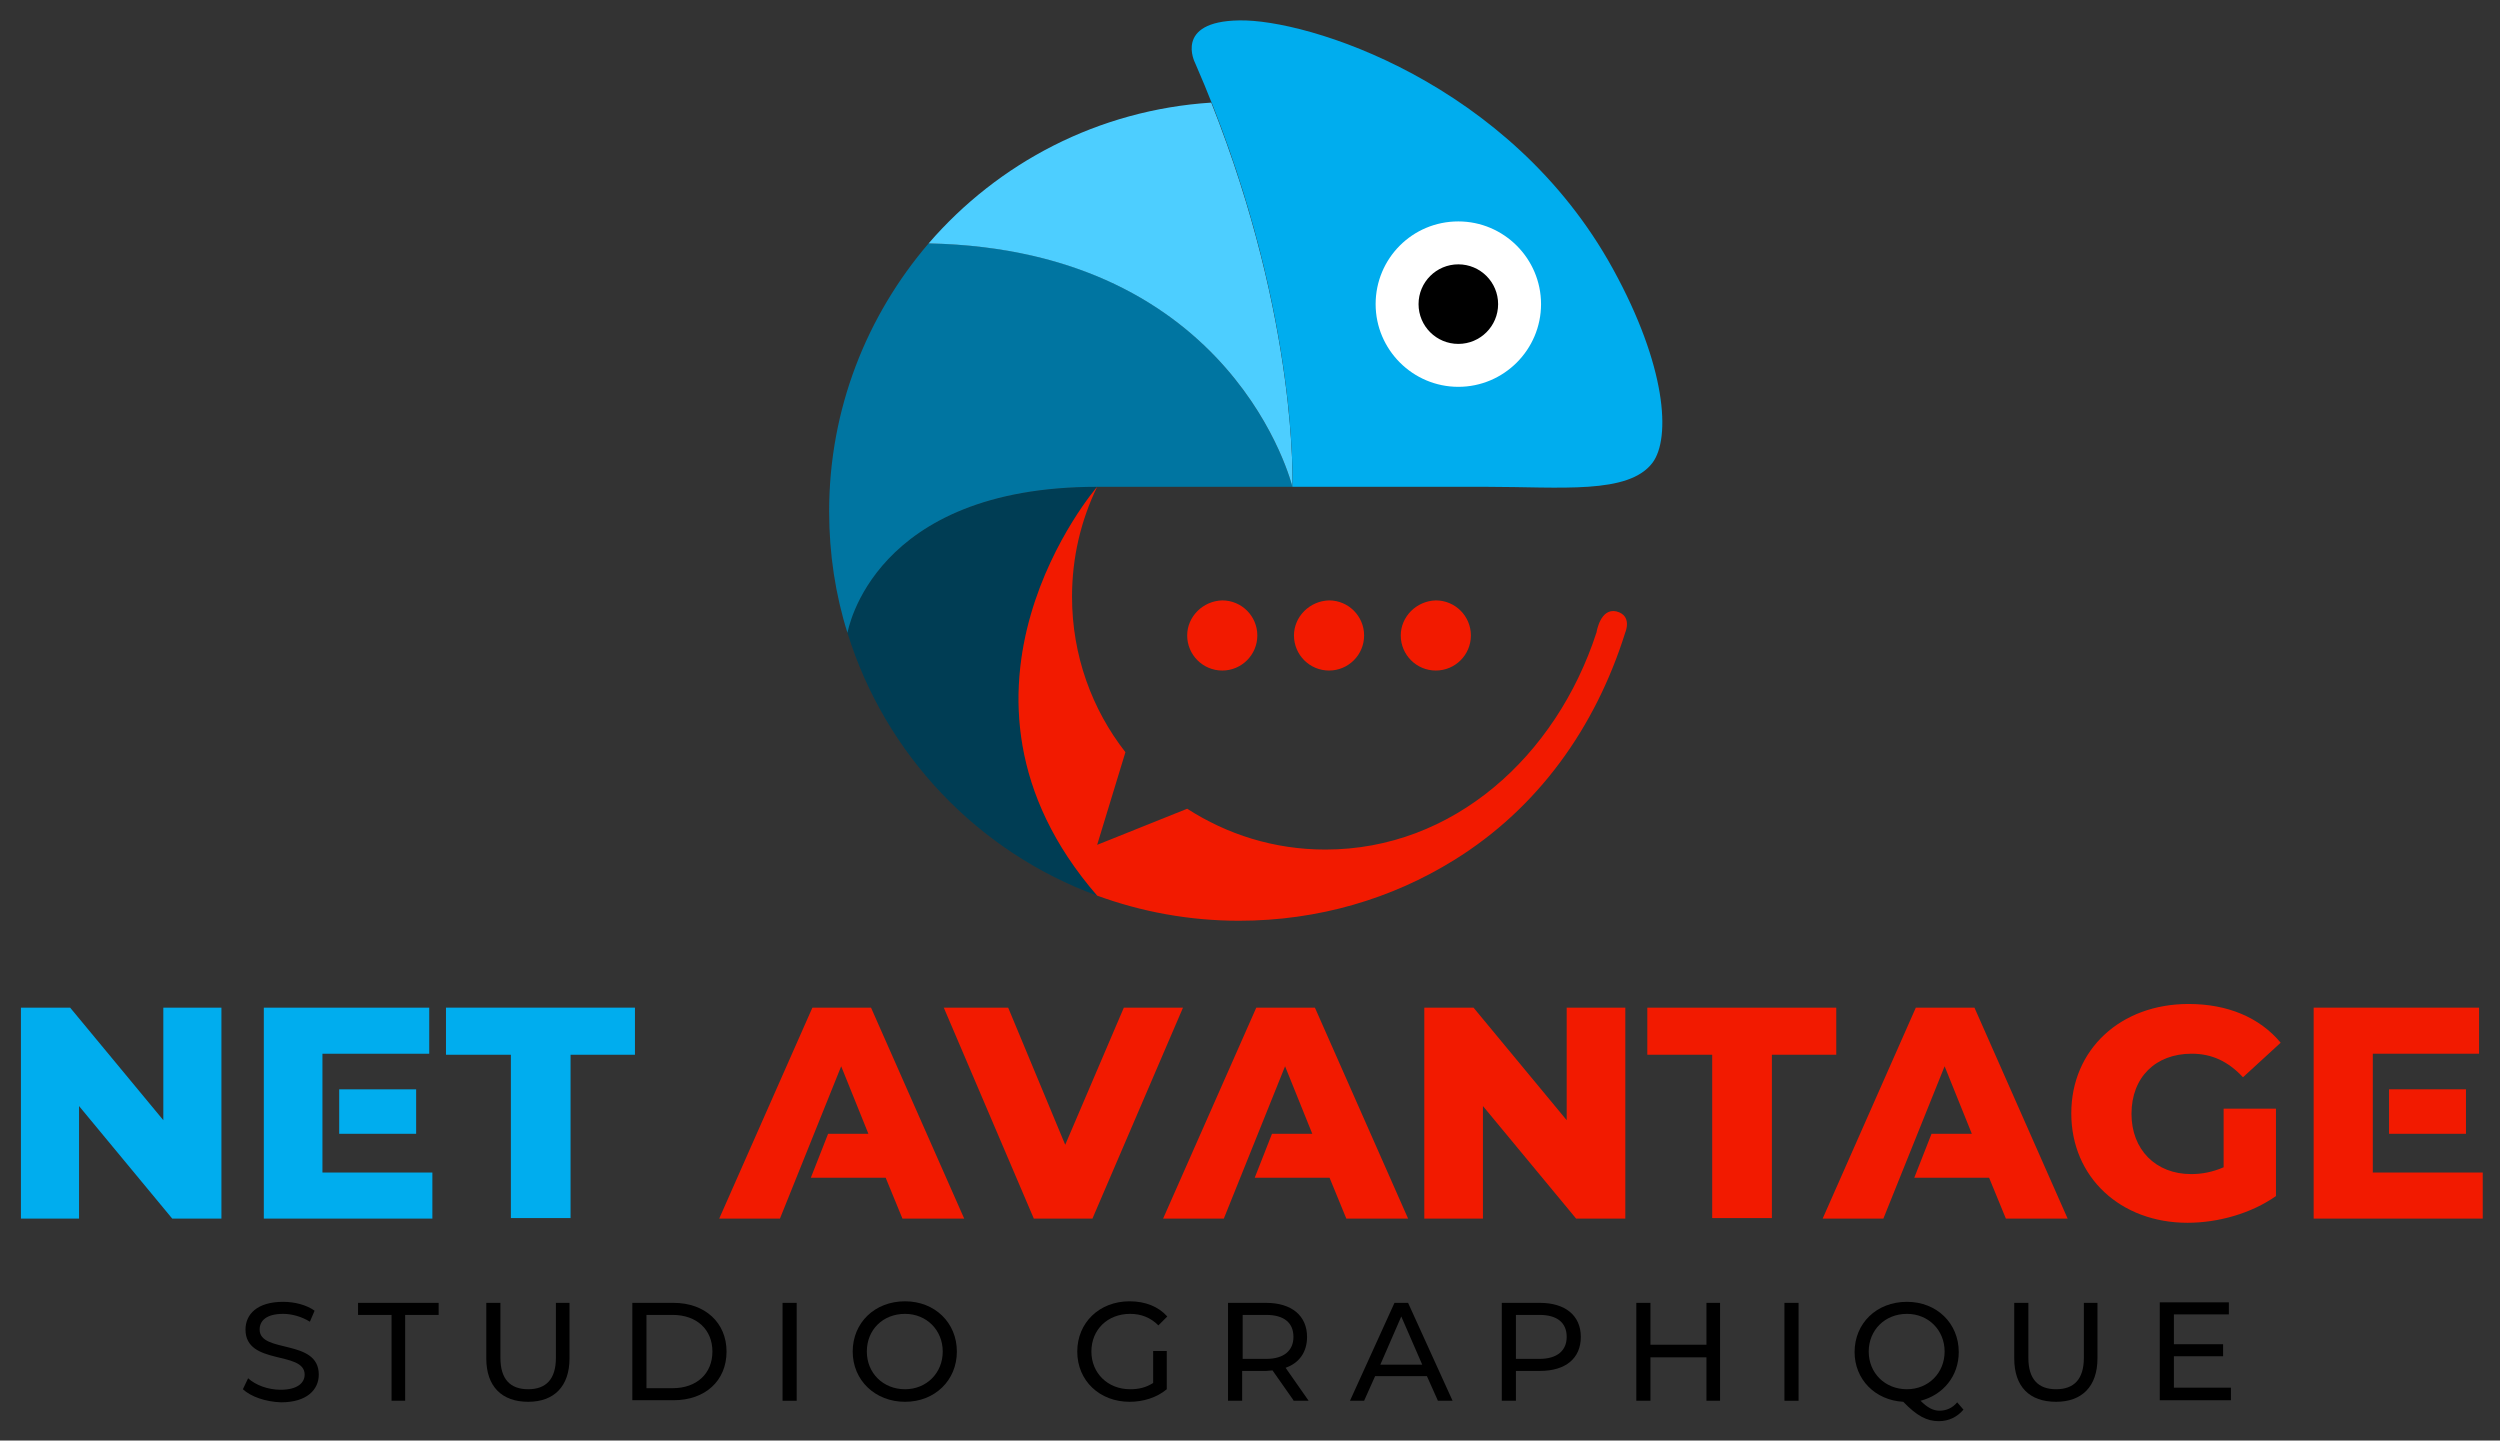 <?xml version="1.0" encoding="utf-8"?>
<!-- Generator: Adobe Illustrator 28.1.0, SVG Export Plug-In . SVG Version: 6.00 Build 0)  -->
<svg version="1.1" id="Calque_1" xmlns="http://www.w3.org/2000/svg" xmlns:xlink="http://www.w3.org/1999/xlink" x="0px" y="0px"
	 viewBox="0 0 477.6 275.2" style="enable-background:new 0 0 477.6 275.2;" xml:space="preserve">
<rect x="0" y="0" width="477.6" height="275.2" fill="#333333" stroke="none"/>
<style type="text/css">
	.st0{display:none;}
	.st1{display:inline;}
	.st2{fill:#1F9EF3;}
	.st3{fill:#2B2353;}
	.st4{fill:#DD8E40;}
	.st5{fill:none;}
	.st6{fill:#FFFFFF;}
	.st7{fill-rule:evenodd;clip-rule:evenodd;fill:#00ADEE;}
	.st8{fill-rule:evenodd;clip-rule:evenodd;fill:#0079B7;}
	.st9{fill-rule:evenodd;clip-rule:evenodd;fill:#FFFFFF;}
	.st10{fill-rule:evenodd;clip-rule:evenodd;fill:#E6E7E8;}
	.st11{fill-rule:evenodd;clip-rule:evenodd;fill:#2B2353;}
	.st12{fill:#00ADEE;}
	.st13{fill:#003D54;}
	.st14{fill:#0075A1;}
	.st15{fill:#4DCEFF;}
	.st16{fill:#F21A00;}
</style>
<g id="Calque_1_00000021102981756515941210000007535648136854326189_" class="st0">
	<g id="BACKGROUND" class="st1">
	</g>
	<g id="OBJECTS" class="st1">
		<g>
			<path class="st2" d="M257.2,159.3c-2.8,1.3-5.5,2.6-8.3,3.8c-12.5,5.6-25,11-37.8,15.7c-0.3,0.1-0.6,0-0.7-0.3
				c-0.1-0.3,0-0.6,0.3-0.7l0,0c12.2-6,24.2-12.4,36.1-19.1c1.8-1,3.7-2.1,5.5-3.1L257.2,159.3z"/>
			<path class="st2" d="M362.1,72c-0.6,4.4-1.9,8.4-3.6,12s-3.8,6.9-6,10c-4.5,6.1-9.6,11.3-14.9,16s-10.9,9.1-16.5,13.1
				c-9.2,6.5-18.7,12.4-28.3,17.8l-2.9-8.9c8.3-5.7,16.4-11.8,24.2-18.2c5.1-4.3,10-8.7,14.5-13.4c4.5-4.7,8.6-9.6,11.9-14.8
				c3.2-5.1,5.4-10.6,5.6-15.4c0.1-2.4-0.3-4.6-1.1-6.7c-0.2-0.5-0.4-1.1-0.7-1.5c-0.2-0.5-0.5-0.9-0.8-1.3
				c-0.5-0.8-1.2-1.6-1.9-2.3c-3-2.8-8-4.8-13.7-5.8s-12-1.1-18.3-0.8c-12.7,0.6-25.7,2.8-38.5,5.7c-1.7,0.4-3.4,0.8-5,1.2L259.4,38
				c2.5-0.5,5-1,7.5-1.5c6.9-1.3,13.9-2.4,20.9-3.1c7.1-0.8,14.2-1.3,21.5-1.3c7.3,0.1,14.7,0.6,22.4,2.3c3.8,0.9,7.7,2.1,11.6,3.9
				c3.8,1.8,7.7,4.3,11,7.8c1.6,1.7,3.1,3.7,4.3,5.8c0.6,1.1,1.1,2.1,1.6,3.2c0.4,1.1,0.8,2.1,1.1,3.2
				C362.4,62.9,362.6,67.7,362.1,72z"/>
			<path class="st2" d="M188.6,140.4l-3.6,11c-7.8,1.4-15.7,2.5-23.5,3.6c-8.2,1.1-16.3,2-24.5,2.7s-16.4,1.4-24.6,1.7
				c-0.3,0-0.6-0.2-0.6-0.5s0.2-0.5,0.4-0.6l0,0c16.2-2.8,32.2-6.3,48-10.2c7.9-2,15.8-4,23.6-6.3
				C185.4,141.4,187,140.9,188.6,140.4z"/>
			<path class="st2" d="M195.1,120.4l-2.7,8.4c-0.4,0.1-0.8,0.1-1.2,0.2c-10.2,1.4-20.4,2.4-30.7,2.9c-0.3,0-0.6-0.2-0.6-0.5
				s0.2-0.5,0.4-0.6l0,0c9.9-2.6,19.7-5.5,29.3-8.6C191.4,121.7,193.3,121,195.1,120.4z"/>
			<path class="st3" d="M336.7,69.9h-73.5L240.5,0l-22.7,69.9h-73.5l59.4,43.2L181.1,183l59.4-43.2l59.4,43.2l-22.7-69.9L336.7,69.9
				z"/>
			<path class="st2" d="M263.3,69.9h-45.4l-14,43.2l36.7,26.7l36.7-26.7L263.3,69.9z"/>
		</g>
	</g>
	<g class="st1">
		<path class="st4" d="M241.6,96.4L241.6,96.4L241.6,96.4L241.6,96.4z"/>
		<path class="st4" d="M241.6,96.8L241.6,96.8L241.6,96.8L241.6,96.8L241.6,96.8z"/>
		<line class="st5" x1="241.6" y1="96.8" x2="241.6" y2="96.8"/>
		<g>
			<g>
				<path class="st6" d="M256.6,88.7c-0.7,0.1-1.3,0.3-1.9,0.5c0.1-0.6,0.2-1.1,0.2-1.1c0.1-0.3,0.1-0.6,0.1-1c0-0.5-0.2-1-0.5-1.4
					c-0.4-0.7-1.2-1.3-2-1.4c0,0-9.3-2.2-10-2.3c0-0.1,0.1-0.2,0.1-0.2l1-5.5c0-0.2,0-0.4,0-0.5c0-0.3-0.1-0.7-0.3-0.9
					c-0.3-0.4-0.8-0.7-1.3-0.8l-2.5-0.5c-0.5-0.1-1,0-1.5,0.3c-0.4,0.3-0.7,0.8-0.8,1.3c0,0-0.3,1.4-0.4,2.4
					c-0.6-0.8-1.4-1.9-1.4-1.9c-0.6-0.9-1.9-1.1-2.8-0.4l-2,1.5c-0.4,0.3-0.7,0.8-0.8,1.3c0,0.2,0,0.3,0,0.5c0,0.4,0.2,0.7,0.4,1
					c0,0,1.3,1.7,1.9,2.5c-1,0.1-3.2,0.3-3.2,0.3c-1.1,0.1-1.9,1.1-1.8,2.2l0.2,2.5c0.1,1.1,1.1,1.9,2.2,1.8c0,0,3.7-0.3,4.6-0.4
					c-0.2,1-1.2,6.1-1.2,6.1c-0.1,0.3-0.1,0.6-0.1,1c0,0.2,0.1,0.3,0.1,0.5c-0.4-0.2-0.8-0.5-1.1-0.8c0.1-0.5,0.1-1.1,0.1-1.6
					c-0.3-3.2-3.1-5.5-6.2-5.2c-3.2,0.3-5.5,3.1-5.2,6.2c0.3,3.2,3.1,5.5,6.2,5.2c0.1,0,0.3,0,0.5-0.1c2.1,1.8,4.1,2.9,6.1,3.5
					c0,0.6,0.5,5.6,0.5,6c-0.3,0.3-2.4,2-2.4,2l0,0l0,0c-1.6,1.3-2.5,3.2-2.3,5.2c0,0.1,0,0.2,0.1,0.3c-2.2,1-3.6,3.3-3.4,5.7
					c0.3,3.2,3.1,5.5,6.2,5.2c3.2-0.3,5.5-3.1,5.2-6.2c0-0.4-0.1-0.7-0.2-1.1l0,0l0,0l0,0v-0.1l0,0l0,0l-0.1-0.2c0,0-1-3.2-1.3-4
					c0.2-0.2,0.8-0.6,2.4-2c0.4,0.1,5.6,1.2,6.4,1.4c-0.3,0.7-1.6,4-1.6,4.1c-0.4,0.9-0.6,2-0.5,3c0.3,3.2,3.1,5.5,6.2,5.2
					c3.2-0.3,5.5-3.1,5.2-6.2c-0.2-1.9-1.3-3.6-3-4.5c0.2-0.4,0.4-1,0.4-1l0,0c0.4-0.8,0.5-1.7,0.4-2.5c-0.1-0.6-0.2-1.2-0.5-1.7
					c-0.9-1.6-2.4-2.1-3-2.2l0,0c0,0-0.2,0-0.4-0.1c0.3-0.6,1.5-3.2,1.7-3.6c1.8-0.1,4.2-0.7,6.1-3.1l0,0l0,0l0.1-0.1
					c0,0,1.2-1.8,1.6-2.4c0.2,0,0.3,0,0.5,0c3.2-0.3,5.5-3.1,5.2-6.2C262.6,90.7,259.8,88.4,256.6,88.7z"/>
			</g>
			<g>
				<path class="st6" d="M235.1,120.8L235.1,120.8L235.1,120.8L235.1,120.8z"/>
				<g>
					<g>
						<path class="st2" d="M256.9,90.7c-2.1,0.2-3.6,2-3.4,4.1c0.1,0.7,0.3,1.4,0.7,1.9c-1.1,1.6-2.2,3.2-2.2,3.3
							c-1.4,1.9-3.6,1.3-3.7,1.3c-8.6-2.7-11.5-2.6-12.3-2.4c-2.2,0.2-4.6-1.4-6.5-3.2c0.3-0.6,0.5-1.3,0.4-2.1
							c-0.2-2.1-2-3.6-4.1-3.4s-3.6,2-3.4,4.1c0.2,2.1,2,3.6,4.1,3.4c0.4,0,0.8-0.1,1.2-0.3c1.9,1.8,4.6,3.8,7.4,4l0.8,8.5l-3.2,2.7
							c-1.9,1.5-1.7,3.7-1.3,4.6c0,0.1,0.1,0.4,0.3,0.9c-0.1,0-0.3,0-0.4,0c-2.1,0.2-3.6,2-3.4,4.1c0.2,2.1,2,3.6,4.1,3.4
							s3.6-2,3.4-4.1c0-0.2-0.1-0.5-0.1-0.7l0,0c0-0.1,0-0.2-0.1-0.2l-1.4-4.2v-0.1c0-0.1-0.1-0.2-0.1-0.4c0-0.4,0.1-0.9,0.7-1.4
							c0,0,2.2-1.9,3.2-2.7c1.1,0.2,9.4,2,9.6,2.1c0,0.1,0,0.1-0.1,0.3l-2.1,5.3l-0.3,0.7c-0.3,0.6-0.5,1.3-0.4,2
							c0.2,2.1,2,3.6,4.1,3.4s3.6-2,3.4-4.1c-0.2-1.9-1.7-3.4-3.6-3.4c0.5-1.4,1.2-3,1.2-3c0.3-0.6,0.3-1.1,0.3-1.6
							c0-0.4-0.1-0.7-0.3-0.9c-0.5-0.9-1.4-1.1-1.6-1.2l-2.8-0.6l3.4-7c1.2,0.2,3.8,0.2,5.7-2.3l0,0l2.3-3.4
							c0.4,0.1,0.9,0.2,1.3,0.1c2.1-0.2,3.6-2,3.4-4.1C260.8,92,259,90.5,256.9,90.7z M226.2,95.1c-0.7,0.1-1.3-0.4-1.4-1.1
							c-0.1-0.7,0.5-1.3,1.1-1.4c0.7-0.1,1.3,0.5,1.4,1.1C227.4,94.4,226.9,95,226.2,95.1z M231.6,123.1c-0.7,0.1-1.3-0.4-1.4-1.1
							c-0.1-0.7,0.5-1.3,1.1-1.4c0.7-0.1,1.3,0.5,1.4,1.1C232.8,122.4,232.3,123,231.6,123.1z M249.2,121.7c0.1,0.7-0.4,1.3-1.1,1.4
							c-0.7,0.1-1.3-0.5-1.4-1.1c-0.1-0.7,0.5-1.3,1.1-1.4C248.5,120.5,249.1,121,249.2,121.7z M242.3,110.2l-4.1-0.9l-0.7-8.1
							c1.2,0.1,3.7,0.5,8.2,1.8L242.3,110.2z M257.4,95.7c-0.7,0.1-1.3-0.5-1.4-1.1c-0.1-0.7,0.5-1.3,1.1-1.4
							c0.7-0.1,1.3,0.4,1.4,1.1C258.6,95,258.1,95.6,257.4,95.7z"/>
					</g>
				</g>
			</g>
			<g>
				
					<rect x="233.3" y="76.9" transform="matrix(0.804 -0.594 0.594 0.804 -1.45 155.001)" class="st2" width="2.5" height="5.6"/>
				
					<rect x="237.2" y="77.1" transform="matrix(0.183 -0.983 0.983 0.183 119.099 299.966)" class="st2" width="5.6" height="2.5"/>
				
					<rect x="229.2" y="83.9" transform="matrix(0.996 -8.865321e-02 8.865321e-02 0.996 -6.636 20.904)" class="st2" width="5.6" height="2.5"/>
			</g>
			<g>
				<path class="st2" d="M237,84l-2.2,10.7c-0.1,0.3,0,0.7,0.2,0.9c0.2,0.3,0.4,0.5,0.8,0.6l13.7,3.2c0.3,0.1,0.6,0,0.9-0.2
					c0.3-0.2,0.5-0.5,0.5-0.8l2.2-10.7c0.1-0.3,0-0.7-0.2-0.9c-0.2-0.3-0.4-0.5-0.8-0.6L238.4,83C237.8,82.9,237.2,83.3,237,84z
					 M239.1,85.7c1.8,0.4,9.6,2.2,11.4,2.7c-0.3,1.7-1.4,6.6-1.7,8.3c-1.8-0.4-9.6-2.2-11.4-2.7C237.8,92.3,238.8,87.4,239.1,85.7z"
					/>
			</g>
		</g>
	</g>
	<g class="st1">
		<path class="st3" d="M39.6,196.8V237H28.5l-15.3-18.3V237H0v-40.2h11.1l15.3,18.3v-18.3H39.6z"/>
		<path class="st3" d="M79.6,226.8V237H46.1v-40.2h32.7V207H59.5v4.7h17v9.8h-17v5.3H79.6z"/>
		<path class="st3" d="M93.5,207.3H81.7v-10.5h37.1v10.5H107V237H93.5V207.3z"/>
		<path class="st3" d="M166.9,230h-15.3l-2.7,7h-13.8l17.6-40.2H166l17.6,40.2h-14L166.9,230z M163.2,220.2l-3.9-10.1l-3.9,10.1
			H163.2z"/>
		<path class="st3" d="M226.5,196.8l-17,40.2h-13.3l-17-40.2h14.6l9.6,23.5l9.8-23.5H226.5z"/>
		<path class="st3" d="M253.7,230h-15.3l-2.7,7H222l17.6-40.2h13.3l17.6,40.2h-14L253.7,230z M250,220.2l-3.9-10.1l-3.9,10.1H250z"
			/>
		<path class="st3" d="M312.3,196.8V237h-11.1l-15.3-18.3V237h-13.2v-40.2h11.1l15.3,18.3v-18.3H312.3z"/>
		<path class="st3" d="M327.5,207.3h-11.8v-10.5h37.1v10.5H341V237h-13.6L327.5,207.3L327.5,207.3z"/>
		<path class="st3" d="M381.7,230h-15.3l-2.7,7H350l17.6-40.2h13.3l17.6,40.2h-14L381.7,230z M378,220.2l-3.9-10.1l-3.9,10.1H378z"
			/>
		<path class="st3" d="M426.6,215.8h11.8v17c-4.9,3.3-11.6,5.1-17.5,5.1c-13,0-22.5-8.7-22.5-21s9.5-21,22.7-21
			c7.9,0,14.3,2.8,18.4,7.8l-8.7,7.6c-2.5-2.9-5.5-4.4-9-4.4c-6,0-9.8,3.8-9.8,10c0,6,3.8,10,9.6,10c1.7,0,3.3-0.3,4.9-1v-10.1
			L426.6,215.8L426.6,215.8z"/>
		<path class="st3" d="M477.6,226.8V237h-33.4v-40.2h32.7V207h-19.4v4.7h17v9.8h-17v5.3H477.6z"/>
	</g>
</g>
<g id="Calque_2_00000068658131382875927020000013252301616391438737_" class="st0">
	<g class="st1">
		<path class="st4" d="M244.1,84.4L244.1,84.4L244.1,84.4L244.1,84.4z"/>
		<path class="st4" d="M244.1,85.7L244.1,85.7C244.1,85.6,244.1,85.6,244.1,85.7C244.1,85.6,244.1,85.7,244.1,85.7L244.1,85.7z"/>
		<line class="st5" x1="244.1" y1="85.7" x2="244.1" y2="85.6"/>
		<g>
			<g>
				<path class="st2" d="M291.3,60.3c-2.1,0.2-4.2,0.8-6.1,1.7c0.4-1.8,0.7-3.5,0.7-3.5c0.2-1,0.2-2,0.2-3c-0.1-1.6-0.6-3.1-1.5-4.5
					c-1.4-2.3-3.7-3.9-6.3-4.5c0,0-29.2-6.8-31.5-7.3c0.1-0.3,0.2-0.5,0.2-0.8l3.2-17.3c0.1-0.6,0.1-1.1,0.1-1.7
					c-0.1-1.1-0.4-2.1-1.1-3c-0.9-1.4-2.4-2.3-4-2.6l-7.8-1.4c-1.6-0.3-3.3,0-4.7,1c-1.4,0.9-2.3,2.4-2.6,4c0,0-0.8,4.3-1.4,7.5
					c-1.9-2.5-4.3-5.9-4.3-5.9c-2-2.7-5.9-3.3-8.7-1.3l-6.3,4.7c-1.3,1-2.2,2.4-2.4,4.1c-0.1,0.5-0.1,1,0,1.5
					c0.1,1.1,0.5,2.2,1.2,3.1c0,0,4,5.4,5.9,7.9c-3.2,0.3-10,0.9-10,0.9c-3.4,0.3-5.9,3.3-5.6,6.7l0.7,7.9c0.3,3.4,3.3,5.9,6.7,5.6
					c0,0,11.5-1,14.5-1.3c-0.6,3.1-3.9,19.1-3.9,19.1c-0.2,1-0.3,2-0.2,3c0,0.6,0.2,1.1,0.3,1.6c-1.2-0.8-2.4-1.7-3.6-2.7
					c0.3-1.7,0.4-3.4,0.3-5.1c-0.9-9.9-9.7-17.3-19.6-16.4c-9.9,0.9-17.3,9.7-16.4,19.6c0.9,9.9,9.7,17.3,19.6,16.4
					c0.5,0,0.9-0.1,1.5-0.2c6.4,5.6,12.8,9.2,19.1,10.9c0.2,1.7,1.6,17.6,1.7,18.9c-1,0.8-7.5,6.4-7.5,6.4l0,0l0,0
					c-5.2,4.2-7.8,10.1-7.2,16.4c0,0.4,0.1,0.7,0.2,1.1c-6.9,3.1-11.2,10.4-10.5,18c0.9,9.9,9.7,17.3,19.6,16.4
					c9.9-0.9,17.3-9.7,16.4-19.6c-0.1-1.1-0.3-2.2-0.6-3.3l0,0v-0.1l0,0V159v-0.1l0,0l-0.2-0.6c0,0-3.3-10-4.1-12.6
					c0.6-0.5,2.4-2,7.5-6.4c1.2,0.3,17.5,3.8,20.1,4.4c-0.9,2.3-5,12.6-5.1,12.9c-1.4,2.9-2,6.1-1.7,9.3c0.9,9.9,9.7,17.3,19.6,16.4
					c9.9-0.9,17.3-9.7,16.4-19.6c-0.5-6-4-11.3-9.3-14.1c0.5-1.3,1.3-3.3,1.3-3.3l0,0c1.1-2.6,1.6-5.2,1.4-7.8
					c-0.2-1.9-0.7-3.6-1.6-5.3c-2.7-5.1-7.6-6.5-9.3-6.8l0,0c0,0-0.6-0.1-1.2-0.2c0.9-1.9,4.8-10,5.4-11.2
					c5.6-0.2,13.2-2.1,19.1-9.8l0,0c0,0,0,0,0.1-0.1l0.2-0.3c0,0,3.8-5.6,5.1-7.4c0.5,0,1.1,0,1.6,0c9.9-0.9,17.2-9.7,16.4-19.6
					C310,66.8,301.2,59.4,291.3,60.3z"/>
			</g>
			<g>
				<path class="st6" d="M223.9,160.9L223.9,160.9C223.8,160.9,223.8,160.9,223.9,160.9L223.9,160.9z"/>
				<g>
					<g>
						<path class="st6" d="M305.1,77.2c-0.6-6.5-6.3-11.3-12.8-10.7c-6.5,0.6-11.3,6.3-10.7,12.8c0.2,2.2,1,4.3,2.2,6
							c-3.5,5.1-6.9,10.1-7,10.3c-4.5,5.9-11.3,4-11.6,4c-27-8.3-35.9-8.1-38.6-7.6c-6.8,0.7-14.5-4.5-20.4-10.1
							c1-2,1.5-4.2,1.3-6.6c-0.6-6.5-6.3-11.3-12.8-10.7c-6.5,0.6-11.3,6.3-10.7,12.8s6.3,11.3,12.8,10.7c1.3-0.1,2.5-0.4,3.6-0.9
							c6,5.7,14.4,11.8,23.2,12.6l2.4,26.8l-9.9,8.4c-6.1,4.8-5.5,11.5-4.2,14.5c0.1,0.3,0.5,1.4,0.9,2.8c-0.4,0-0.9,0-1.3,0.1
							c-6.5,0.6-11.3,6.3-10.7,12.8s6.3,11.3,12.8,10.7s11.3-6.3,10.7-12.8c-0.1-0.7-0.2-1.5-0.4-2.2v-0.1c-0.1-0.2-0.1-0.5-0.2-0.7
							l-4.3-13.2l-0.1-0.2c-0.1-0.2-0.2-0.7-0.3-1.2c-0.1-1.1,0.2-2.8,2.2-4.4c0.1-0.1,7-6,10.1-8.6c3.3,0.7,29.5,6.4,30.2,6.6
							c0,0.2-0.1,0.4-0.3,0.8c-0.1,0.1-6.5,16.6-6.5,16.6l-0.9,2.3c-1,1.9-1.4,4.1-1.2,6.4c0.6,6.5,6.3,11.3,12.8,10.7
							s11.3-6.3,10.7-12.8c-0.5-6-5.5-10.5-11.3-10.8c1.7-4.3,3.7-9.5,3.7-9.5c0.9-1.9,1.1-3.6,0.9-5c-0.1-1.2-0.4-2.1-0.8-2.8
							c-1.5-2.8-4.3-3.5-5.1-3.7l-8.9-1.9l10.6-22c3.9,0.5,12.1,0.6,18-7.2l0.1-0.1l7.2-10.5c1.3,0.3,2.7,0.5,4.1,0.4
							C300.9,89.5,305.7,83.7,305.1,77.2z M196.1,80.3c-2.2,0.2-4.1-1.4-4.3-3.6s1.4-4.1,3.6-4.3c2.2-0.2,4.1,1.4,4.3,3.6
							C199.8,78.2,198.2,80.1,196.1,80.3z M212.8,168.1c-2.2,0.2-4.1-1.4-4.3-3.6c-0.2-2.2,1.4-4.1,3.6-4.3c2.2-0.2,4.1,1.4,4.3,3.6
							C216.6,166,215,167.9,212.8,168.1z M268.1,163.9c0.2,2.2-1.4,4.1-3.6,4.3s-4.1-1.4-4.3-3.6c-0.2-2.2,1.4-4.1,3.6-4.3
							C266,160.1,267.9,161.7,268.1,163.9z M246.5,127.8l-12.8-2.8l-2.3-25.3c3.8,0.3,11.5,1.5,25.8,5.7L246.5,127.8z M293.7,82.2
							c-2.2,0.2-4.1-1.4-4.3-3.6c-0.2-2.2,1.4-4.1,3.6-4.3c2.2-0.2,4.1,1.4,4.3,3.6C297.4,80.1,295.8,82,293.7,82.2z"/>
					</g>
				</g>
			</g>
			<g>
				
					<rect x="218.1" y="23.3" transform="matrix(0.804 -0.594 0.594 0.804 24.386 138.242)" class="st6" width="7.9" height="17.6"/>
				
					<rect x="230.3" y="24" transform="matrix(0.183 -0.983 0.983 0.183 167.934 257.907)" class="st6" width="17.6" height="7.9"/>
				
					<rect x="205.4" y="45.3" transform="matrix(0.996 -8.865321e-02 8.865321e-02 0.996 -3.523 19.184)" class="st6" width="17.6" height="7.9"/>
			</g>
			<g>
				<path class="st6" d="M229.9,45.5L223,79.2c-0.2,1,0,2.1,0.5,3s1.4,1.5,2.4,1.7l43,10c1,0.2,2,0,2.8-0.5c0.8-0.6,1.4-1.4,1.6-2.5
					l6.9-33.7c0.2-1,0-2.1-0.5-3s-1.4-1.5-2.4-1.7l-43-10C232.3,42.1,230.3,43.4,229.9,45.5z M236.4,51.1c5.6,1.3,30.1,7,35.7,8.3
					c-1.1,5.3-4.2,20.7-5.3,26c-5.6-1.3-30.1-7-35.7-8.3C232.2,71.8,235.3,56.3,236.4,51.1z"/>
			</g>
		</g>
	</g>
</g>
<g id="Calque_3" class="st0">
	<g class="st1">
		<path class="st7" d="M268.6,94.6H209c-5.4,0-10.3-2.2-13.8-5.7s-5.7-8.4-5.7-13.8s2.2-10.3,5.7-13.8c3.5-3.5,8.4-5.7,13.8-5.7
			h59.6c5.4,0,10.3,2.2,13.8,5.7c3.5,3.5,5.7,8.4,5.7,13.8s-2.2,10.3-5.7,13.8C278.8,92.4,273.9,94.6,268.6,94.6 M277,116.3
			c-12.5,4-25.5,6-38.5,6s-26-2-38.5-6c1.5,11.1,4.1,20.5,7.6,28.1c9.8,4.3,20.3,6.4,30.8,6.4s21.1-2.2,30.9-6.5
			C272.9,136.7,275.6,127.4,277,116.3z M264.7,153c-8.5,2.8-17.4,4.2-26.2,4.2s-17.6-1.4-26.1-4.2c3.2,4.8,6.7,8.5,10.5,11.2
			c5,3.6,10.3,5.3,15.6,5.3s10.7-1.8,15.6-5.3C258,161.5,261.5,157.7,264.7,153z M298.4,64c2,6.4,2.9,13.5,2.6,21.4
			c1.6-1.2,3-2.7,4.1-4.4c1.9-3,2.9-6.5,2.5-10.1C307,66.1,303.3,64.7,298.4,64z M176.1,85.2c-0.3-7.8,0.6-14.9,2.5-21.2
			c-4.8,0.7-8,2.1-8.6,6.9c-0.4,3.7,0.5,7.2,2.3,10.2C173.4,82.7,174.6,84.1,176.1,85.2z M281.8,126.3c-1,4.8-2.2,9.3-3.7,13.4
			c2.3,2.9,7.5,9.2,12.6,13.3c2,1.6,4,2.9,5.6,3.3c0.9,0.2,1.6,0.2,2-0.3c3.7-4.5-0.1-15.5-2-19.3c-2.8-5.5-7.2-11.6-13.3-18.1
			c-0.3,2.2-0.7,4.4-1.1,6.5L281.8,126.3z M199,139.7l-4-15l-1-6c-5.8,6.3-23,27.9-15.3,37.4c0.4,0.5,1.1,0.6,2,0.3
			c1.6-0.4,3.6-1.7,5.6-3.3C191.5,148.9,196.7,142.6,199,139.7z M226.6,129.7v9H250v-9h1l0.7,0.7v9.3l-0.7,0.7h-24.4l-0.7-0.7v-9.3
			L226.6,129.7z M291.5,103.6c7.9-28.3,0.1-48.3-14.4-60.1c-10.5-8.6-24.6-12.9-38.7-12.9c-14.1,0-28.1,4.3-38.6,12.9
			c-14.4,11.7-22.1,31.8-14.2,60.1c2.7,1.3,5.4,2.5,8.1,3.6l1.9,0.7l3.7,1.4c12.7,4.4,26,6.6,39.2,6.6c13.3,0,26.5-2.2,39.2-6.6
			l3.7-1.4l1.9-0.7C286.1,106.2,288.8,105,291.5,103.6z"/>
		<path class="st8" d="M268.4,118.7c-0.8,6-1.6,16.5-5,21.3c-9,12.6-42.4,9.9-55.7,4.4c9.8,4.3,20.3,6.4,30.8,6.4
			c7.5,0,15-1.1,22.3-3.3c2.9-0.9,5.8-1.9,8.7-3.2c0.7-1.5,1.4-3.2,2-4.8c2.5-6.6,4.4-14.4,5.6-23.2
			C274.2,117.2,271.3,118,268.4,118.7 M264.7,153c-3.1,1-6.2,1.9-9.4,2.5c-9.4,11.5-16.5,15.2-31.2,9.6c4.6,3,9.5,4.5,14.4,4.5
			c5.3,0,10.7-1.8,15.6-5.3C258,161.5,261.5,157.7,264.7,153z M251.7,139.7v-9.3l-0.7-0.7h-1v9h-22.4h-1h-0.7v1l0.7,0.7H251
			L251.7,139.7z M299.4,67.9c7,1.7,7.4,8.5,1.5,17.4c1.6-1.2,3-2.7,4.1-4.4c1.9-3,2.9-6.5,2.5-10.1c-0.6-4.8-4.2-6.2-9.2-6.9
			C298.8,65.3,299.1,66.6,299.4,67.9z M297.7,156.4c2.7-7-2.6-16.9-13-29.6c-0.8-0.9-1.6-1.8-2.5-2.7v-0.2c0.3-1.7,0.6-3.5,0.9-5.3
			c0.8,0.9,1.9,2.1,3.1,3.5c7.4,8.1,19,25.5,12.2,33.9C298.2,156.2,297.9,156.4,297.7,156.4L297.7,156.4z M284.9,99.4
			c-27.6,15.1-60.2,17.9-89.7,8c-0.1,0,0.1,0.1,0.1,0.2l0.2,0.4l3.7,1.4c12.7,4.4,26,6.6,39.2,6.6c13.3,0,26.5-2.2,39.2-6.6l3.7-1.4
			l0.9-0.4l0.9-0.4c2.7-1.1,5.4-2.3,8.1-3.6c7.9-28.3,0.1-48.3-14.4-60.1c-10.5-8.6-24.6-12.9-38.7-12.9
			c16.4,2.7,30.1,11.3,38.7,25.4l1.1,0.6l1.3,0.8c9.3,5.5,12.8,17.2,8,26.8l-1.3,2.5C286.4,91.4,286,94.7,284.9,99.4z"/>
		<path class="st9" d="M250.4,75c0-4.3,3.5-7.9,7.9-7.9c0.9,0,1.7,0.1,2.4,0.4c-1.4,0.7-2.4,2.1-2.4,3.8c0,2.3,1.9,4.2,4.2,4.2
			c1.5,0,2.8-0.8,3.5-1.9c0.1,0.5,0.1,0.9,0.1,1.4c0,4.3-3.5,7.9-7.9,7.9C253.9,82.9,250.4,79.3,250.4,75 M219.1,82.9
			c-4.3,0-7.9-3.5-7.9-7.9c0-4.3,3.5-7.9,7.9-7.9c0.9,0,1.7,0.1,2.4,0.4c-1.4,0.7-2.4,2.1-2.4,3.8c0,2.3,1.9,4.2,4.2,4.2
			c1.5,0,2.8-0.8,3.5-1.9C227,74,227,74.5,227,75C227,79.3,223.5,82.9,219.1,82.9z M199.6,84.3c2.4,2.4,5.7,3.9,9.3,3.9h59.6
			c3.6,0,6.9-1.5,9.3-3.9s3.9-5.7,3.9-9.3c0-3.6-1.5-6.9-3.9-9.3s-5.7-3.9-9.3-3.9h-59.6c-3.6,0-6.9,1.5-9.3,3.9
			c-2.4,2.4-3.9,5.7-3.9,9.3C195.7,78.6,197.2,81.9,199.6,84.3z"/>
		<path class="st10" d="M221.4,73c-1.4-1.6-1.3-4,0.2-5.5c-1.4,0.7-2.4,2.1-2.4,3.8c0,2.3,1.9,4.2,4.2,4.2c1.5,0,2.8-0.8,3.5-1.9
			C225.2,74.8,222.8,74.6,221.4,73 M260.5,73c-1.4-1.6-1.3-4,0.2-5.5c-1.4,0.7-2.4,2.1-2.4,3.8c0,2.3,1.9,4.2,4.2,4.2
			c1.5,0,2.8-0.8,3.5-1.9C264.3,74.8,261.9,74.6,260.5,73z M279,73.4c0,6-4.6,11-10.6,11.6c-1,0-2,0-3.1,0c-21.7,0-43.5,0-65.2,0
			c2.3,2,5.4,3.3,8.7,3.3h59.6c3.6,0,6.9-1.5,9.3-3.9s3.9-5.7,3.9-9.3c0-3.6-1.5-6.9-3.9-9.3s-5.7-3.9-9.3-3.9
			C274.4,62.3,279,67.4,279,73.4z"/>
		<path class="st9" d="M208.6,144.8c-0.3-0.1-0.6-0.2-0.9-0.4C207.9,144.6,208.2,144.7,208.6,144.8 M205.6,139.8
			c1.6,4.7,3.9,9.1,6.7,13.2c3.2,4.8,6.7,8.5,10.5,11.2c0.4,0.3,0.8,0.6,1.2,0.8c-2.6-3.4-4.9-6.9-7-10.6c-1.4-2.5-2.9-5.6-4-8.2
			v-0.1c-3.8-8.9-6.2-18.4-7-28.1c-2-0.5-4-1.1-6-1.8C201.1,125.3,203.1,133.1,205.6,139.8L205.6,139.8z M227.5,140.4v-10.7h-1
			l-0.7,0.7v9.3l0.7,0.7H227.5z M179.4,156.4c-2.7-7,2.6-16.9,13-29.6c0.8-0.9,1.6-1.8,2.5-2.7v-0.2c-0.3-1.7-0.6-3.5-0.9-5.3
			c-0.8,0.9-1.9,2.1-3.1,3.5c-7.1,8.7-18.8,25.8-12.2,33.9C178.9,156.2,179.1,156.4,179.4,156.4L179.4,156.4z M175.8,85
			c-5.7-9.2-4.9-15.8,1.8-17c0.3-1.4,0.7-2.7,1.1-4c-4.8,0.7-8,2.1-8.6,6.9c-0.4,3.7,0.5,7.2,2.3,10.2
			C173.3,82.6,174.4,83.9,175.8,85z M200.2,56c8.5-14.2,21.8-22.5,38.1-25.4c-14.1,0-28.1,4.3-38.6,12.9
			c-14.4,11.7-22.1,31.8-14.2,60.1c3.2,1.4,6.8,3.3,10.1,4.4c-2.8-7.2-4.5-14.2-4.3-21.8C183.9,75.3,188.6,61.4,200.2,56z"/>
		<path class="st11" d="M268.6,61.8H209c-3.6,0-6.9,1.5-9.3,3.9c-2.4,2.4-3.9,5.7-3.9,9.3l0,0c0,3.6,1.5,6.9,3.9,9.3
			s5.7,3.9,9.3,3.9h59.6c3.6,0,6.9-1.5,9.3-3.9s3.9-5.7,3.9-9.3l0,0c0-3.6-1.5-6.9-3.9-9.3C275.5,63.3,272.2,61.8,268.6,61.8
			 M172.4,81.1c1,1.6,2.3,3,3.7,4.1c-0.3-7.8,0.6-14.9,2.5-21.2c-4.8,0.7-8,2.1-8.6,6.9C169.6,74.6,170.5,78.1,172.4,81.1z
			 M300.9,85.4c1.6-1.2,3-2.7,4.1-4.4c1.9-3,2.9-6.5,2.5-10.1c-0.6-4.8-4.2-6.2-9.2-6.9C300.3,70.4,301.3,77.5,300.9,85.4z
			 M277.8,109.4l3.7-1.4c0.6-0.2,1.3-0.5,1.9-0.7c2.7-1.1,5.4-2.3,8.1-3.6c7.9-28.3,0.1-48.3-14.4-60.1
			c-10.5-8.6-24.6-12.9-38.7-12.9c-14.1,0-28.1,4.3-38.6,12.9c-14.4,11.7-22.1,31.8-14.2,60.1c2.7,1.3,5.4,2.5,8.1,3.6
			c0.6,0.3,1.3,0.5,1.9,0.7l3.7,1.4c12.7,4.4,26,6.6,39.2,6.6C251.8,115.9,265.1,113.7,277.8,109.4z M238.5,157.2
			c-8.8,0-17.6-1.4-26.1-4.2c3.2,4.8,6.7,8.5,10.5,11.2c5,3.6,10.3,5.3,15.6,5.3s10.7-1.8,15.6-5.3c3.8-2.7,7.4-6.5,10.5-11.3
			C256.2,155.8,247.3,157.2,238.5,157.2z M207.7,144.4c9.8,4.3,20.3,6.4,30.8,6.4s21.1-2.2,30.9-6.5c3.5-7.6,6.1-17,7.6-28.1
			c-12.5,4-25.5,6-38.5,6s-26-2-38.5-6C201.5,127.4,204.2,136.8,207.7,144.4z M296.4,136.7c-2.8-5.5-7.2-11.6-13.3-18.1
			c-0.3,2.2-0.7,4.4-1.1,6.5c-0.1,0.4-0.1,0.7-0.2,1.1c-1,4.8-2.2,9.3-3.7,13.4c2.3,2.9,7.5,9.2,12.6,13.3c2,1.6,4,2.9,5.6,3.3
			c0.9,0.2,1.6,0.2,2-0.3C302,151.5,298.3,140.5,296.4,136.7z M178.7,156c0.4,0.5,1.1,0.6,2,0.3c1.6-0.4,3.6-1.7,5.6-3.3
			c5.1-4.1,10.3-10.4,12.6-13.3c-1.4-4.1-2.7-8.6-3.7-13.4l-0.2-1.1l0,0l0,0l0,0l0,0l0,0l0,0l0,0l0,0l0,0l0,0l0,0l0,0l0,0l0,0l0,0
			l0,0l0,0l0,0l0,0l0,0l0,0l0,0l0,0l0,0l0,0l0,0l0,0l0,0l0,0l0,0l0,0l0,0l0,0l0,0l0,0l0,0l0,0l0,0l0,0l0,0l0,0l0,0l0,0l0,0l0,0l0,0
			l0,0l0,0l0,0l0,0l0,0l0,0l0,0l0,0l0,0l0,0l0,0l0,0l0,0l0,0l0,0l0,0l0,0l0,0l0,0l0,0l0,0l0,0v-0.1l0,0c-0.3-1.8-0.6-3.6-0.9-5.5
			C188.1,124.9,171,146.6,178.7,156z M251,129.7h-24.4l-0.7,0.7v9.3l0.7,0.7H251l0.7-0.7v-9.3L251,129.7z M225.7,125.7h26.1
			c0.6,0,1.1,0.2,1.4,0.6l1.9,1.9c0.4,0.4,0.6,0.9,0.6,1.4l0,0v11c0,0.6-0.2,1.1-0.6,1.4l-1.9,1.9c-0.4,0.4-0.9,0.6-1.4,0.6l0,0
			h-26.1c-0.6,0-1.1-0.2-1.4-0.6l-1.9-1.9c-0.4-0.4-0.6-0.9-0.6-1.4l0,0v-11c0-0.6,0.2-1.1,0.6-1.4l1.9-1.9
			C224.7,125.9,225.2,125.7,225.7,125.7z M242.3,132.2c0.5,0,1,0.2,1.4,0.6l0,0c0.4,0.4,0.6,0.9,0.6,1.4s-0.2,1-0.6,1.4l0,0
			c-0.4,0.4-0.9,0.6-1.4,0.6s-1-0.2-1.4-0.6l0,0c-0.4-0.4-0.6-0.9-0.6-1.4s0.2-1,0.6-1.4l0,0C241.3,132.5,241.8,132.2,242.3,132.2z
			 M235.3,132.2c0.5,0,1,0.2,1.4,0.6l0,0c0.4,0.4,0.6,0.9,0.6,1.4s-0.2,1-0.6,1.4l0,0c-0.4,0.4-0.9,0.6-1.4,0.6s-1-0.2-1.4-0.6l0,0
			c-0.4-0.4-0.6-0.9-0.6-1.4s0.2-1,0.6-1.4l0,0C234.2,132.5,234.7,132.2,235.3,132.2z M262.4,75.5c-2.3,0-4.2-1.9-4.2-4.2
			c0-1.7,1-3.1,2.4-3.8c-0.8-0.2-1.6-0.4-2.4-0.4c-4.3,0-7.9,3.5-7.9,7.9c0,4.3,3.5,7.9,7.9,7.9c4.3,0,7.9-3.5,7.9-7.9
			c0-0.5,0-1-0.1-1.4C265.2,74.7,263.9,75.5,262.4,75.5z M223.4,75.5c-2.3,0-4.2-1.9-4.2-4.2c0-1.7,1-3.1,2.4-3.8
			c-0.8-0.2-1.6-0.4-2.4-0.4c-4.3,0-7.9,3.5-7.9,7.9c0,4.3,3.5,7.9,7.9,7.9c4.3,0,7.9-3.5,7.9-7.9c0-0.5,0-1-0.1-1.4
			C226.1,74.7,224.8,75.5,223.4,75.5z M278.3,10.4c-1,0.3-1.7,0.9-2.2,1.7s-0.6,1.8-0.4,2.7c0.1,0.5,0.3,0.9,0.6,1.2
			c0.3,0.4,0.6,0.7,1,0.9l0,0l0.1,0.1l0,0c0.4,0.2,0.8,0.4,1.3,0.4c0.4,0.1,0.9,0,1.4-0.1c1-0.3,1.7-0.9,2.2-1.7s0.6-1.8,0.4-2.7
			c-0.3-1-0.9-1.7-1.7-2.2C280.3,10.3,279.3,10.2,278.3,10.4z M201.4,12.1c-0.5-0.8-1.2-1.4-2.2-1.7s-1.9-0.1-2.7,0.4
			s-1.4,1.2-1.7,2.2s-0.1,1.9,0.4,2.7s1.2,1.4,2.2,1.7c0.5,0.1,1,0.2,1.4,0.1c0.5-0.1,0.9-0.2,1.3-0.4l0,0l0.1-0.1l0,0
			c0.4-0.2,0.7-0.5,1-0.9c0.3-0.3,0.5-0.8,0.6-1.2C202,13.8,201.9,12.9,201.4,12.1z M205.7,20.4l5.3,9.2c8.6-3.5,18-5.3,27.4-5.3
			c9.6,0,19.3,1.9,28,5.5l5.4-9.4c-0.2-0.2-0.3-0.4-0.5-0.6c-0.7-1-1.3-2.1-1.7-3.4c-0.7-2.6-0.3-5.3,1-7.5s3.4-3.9,6-4.6
			s5.3-0.3,7.5,1s3.9,3.4,4.6,6s0.3,5.3-1,7.5s-3.4,3.9-6,4.6c-1.3,0.3-2.6,0.4-3.9,0.2c-0.2,0-0.5-0.1-0.7-0.1l-5.2,9
			c3.2,1.7,6.2,3.7,9,6c6.1,5,11.2,11.2,14.7,18.7c9.4,1,16.8,2.1,18.1,12.8c0.6,5.1-0.8,10.1-3.5,14.3c-2.4,3.7-6,6.8-10.1,8.7
			c-0.6,4.3-1.6,8.9-3,13.6l-0.4,1.3l-1.2,0.6l0,0l0,0l-0.2,0.1c-2.2,1.1-4.4,2.2-6.6,3.1c-0.7,0.3-1.5,0.6-2.3,0.9l-0.1,0.1
			c7.2,7.5,12.4,14.5,15.7,21c4,7.9,5.1,15,3.4,21.5c-0.5,2-1.3,3.5-2.2,4.6c-2.3,2.8-5.3,3.4-8.6,2.5c-2.6-0.7-5.3-2.4-7.9-4.5
			c-4.3-3.4-8.5-8.1-11.3-11.5c-4.7,10.4-10.8,18-17.5,22.9c-6.1,4.4-12.7,6.5-19.3,6.5s-13.2-2.2-19.3-6.5
			c-6.8-4.9-12.9-12.5-17.5-22.9c-2.9,3.4-7.1,8.1-11.3,11.5c-2.6,2.1-5.4,3.8-7.9,4.5c-3.3,0.9-6.3,0.4-8.6-2.5
			c-0.9-1.2-1.7-2.7-2.2-4.6c-3.1-11.8,3.3-25.9,19.1-42.5l-0.2-0.1c-0.8-0.3-1.5-0.6-2.3-0.9c-2.2-0.9-4.4-2-6.6-3.1l-0.2-0.1l0,0
			l0,0l-1.2-0.6l-0.4-1.3c-1.4-4.8-2.4-9.3-3-13.7c-4.1-1.9-7.5-4.9-9.8-8.6c-2.6-4.2-3.9-9.2-3.3-14.3c1.3-10.7,8-11.8,17.4-12.8
			c3.5-7.5,8.5-13.8,14.6-18.7c2.9-2.4,6.1-4.5,9.5-6.3l-5-8.7c-0.2,0-0.4,0.1-0.7,0.1c-1.3,0.2-2.6,0.1-3.9-0.2
			c-2.6-0.7-4.7-2.4-6-4.6s-1.7-4.9-1-7.5s2.4-4.7,4.6-6c2.2-1.3,4.9-1.7,7.5-1s4.7,2.4,6,4.6s1.7,4.9,1,7.5
			c-0.3,1.2-0.9,2.4-1.7,3.4C206.1,20,205.9,20.2,205.7,20.4z M209,55.4h59.6c5.4,0,10.3,2.2,13.8,5.7c3.5,3.5,5.7,8.4,5.7,13.8l0,0
			c0,5.4-2.2,10.3-5.7,13.8s-8.4,5.7-13.8,5.7H209c-5.4,0-10.3-2.2-13.8-5.7s-5.7-8.4-5.7-13.8l0,0c0-5.4,2.2-10.3,5.7-13.8
			C198.7,57.6,203.6,55.4,209,55.4z"/>
	</g>
	<g class="st1">
		<path class="st12" d="M65.3,268l0.9-1.9c1.2,1.1,3.4,1.9,5.6,1.9c2.9,0,4.2-1.1,4.2-2.6c0-4.1-10.2-1.5-10.2-7.8
			c0-2.6,2-4.8,6.4-4.8c2,0,4,0.5,5.4,1.5l-0.8,1.9c-1.5-0.9-3.1-1.4-4.6-1.4c-2.9,0-4.1,1.2-4.1,2.7c0,4.1,10.2,1.5,10.2,7.7
			c0,2.6-2.1,4.8-6.5,4.8C69.1,270.1,66.6,269.3,65.3,268z"/>
		<path class="st12" d="M90.8,255.2H85v-2.1h14v2.1h-5.8v14.7h-2.4C90.8,269.9,90.8,255.2,90.8,255.2z"/>
		<path class="st12" d="M107.1,262.7v-9.6h2.4v9.5c0,3.7,1.7,5.4,4.7,5.4s4.8-1.7,4.8-5.4v-9.5h2.3v9.6c0,4.9-2.7,7.5-7.1,7.5
			C109.8,270.1,107.1,267.6,107.1,262.7z"/>
		<path class="st12" d="M132.3,253.1h7.1c5.4,0,9.1,3.4,9.1,8.4s-3.7,8.4-9.1,8.4h-7.1V253.1z M139.2,267.8c4.2,0,6.8-2.5,6.8-6.3
			s-2.7-6.3-6.8-6.3h-4.5v12.6H139.2z"/>
		<path class="st12" d="M158.1,253.1h2.4v16.8h-2.4V253.1z"/>
		<path class="st12" d="M170.2,261.5c0-4.9,3.8-8.6,9-8.6c5.1,0,8.9,3.7,8.9,8.6s-3.8,8.6-8.9,8.6
			C174,270.1,170.2,266.4,170.2,261.5z M185.7,261.5c0-3.7-2.8-6.5-6.5-6.5c-3.8,0-6.6,2.7-6.6,6.5s2.8,6.5,6.6,6.5
			C182.9,268,185.7,265.2,185.7,261.5z"/>
		<path class="st12" d="M221.9,261.4h2.3v6.6c-1.7,1.4-4,2.1-6.4,2.1c-5.2,0-9-3.6-9-8.6s3.8-8.6,9-8.6c2.7,0,4.9,0.9,6.5,2.6
			l-1.5,1.5c-1.4-1.3-3-1.9-4.9-1.9c-3.9,0-6.7,2.7-6.7,6.5c0,3.7,2.8,6.5,6.7,6.5c1.4,0,2.7-0.3,3.9-1.1L221.9,261.4L221.9,261.4z"
			/>
		<path class="st12" d="M246.1,269.9l-3.6-5.2c-0.3,0-0.7,0-1.1,0h-4.2v5.1h-2.4V253h6.6c4.4,0,7,2.2,7,5.9c0,2.6-1.3,4.5-3.7,5.3
			l4,5.6h-2.6V269.9z M246,259c0-2.4-1.6-3.8-4.7-3.8h-4.1v7.6h4.1C244.4,262.8,246,261.4,246,259z"/>
		<path class="st12" d="M269,265.7h-8.9l-1.9,4.2h-2.5l7.6-16.8h2.4l7.6,16.8h-2.5L269,265.7z M268.2,263.8l-3.6-8.2l-3.6,8.2H268.2
			z"/>
		<path class="st12" d="M295.5,259c0,3.7-2.6,5.9-7,5.9h-4.2v5.1h-2.4v-16.8h6.6C292.8,253.1,295.5,255.3,295.5,259z M293.1,259
			c0-2.4-1.6-3.8-4.7-3.8h-4.1v7.5h4.1C291.4,262.7,293.1,261.4,293.1,259z"/>
		<path class="st12" d="M319.5,253.1v16.8h-2.4v-7.5h-9.7v7.5H305v-16.8h2.4v7.2h9.7v-7.2L319.5,253.1L319.5,253.1z"/>
		<path class="st12" d="M330.5,253.1h2.4v16.8h-2.4V253.1z"/>
		<path class="st12" d="M361.3,271.5c-1.1,1.3-2.5,2-4.2,2c-2.1,0-3.8-0.9-6.1-3.3c-4.8-0.3-8.3-3.8-8.3-8.6c0-4.9,3.8-8.6,9-8.6
			c5.1,0,8.9,3.7,8.9,8.6c0,4.2-2.7,7.4-6.6,8.3c1.1,1.2,2.1,1.7,3.2,1.7c1.2,0,2.2-0.5,3.1-1.4L361.3,271.5z M351.6,268
			c3.7,0,6.5-2.8,6.5-6.5s-2.8-6.5-6.5-6.5c-3.8,0-6.6,2.8-6.6,6.5S347.8,268,351.6,268z"/>
		<path class="st12" d="M370,262.7v-9.6h2.4v9.5c0,3.7,1.7,5.4,4.7,5.4s4.8-1.7,4.8-5.4v-9.5h2.3v9.6c0,4.9-2.7,7.5-7.1,7.5
			C372.7,270.1,370,267.6,370,262.7z"/>
		<path class="st12" d="M407.4,267.8v2.1h-12.2v-16.8H407v2.1h-9.5v5.2h8.4v2h-8.4v5.4H407.4z"/>
	</g>
</g>
<g id="Calque_4">
	<g>
		<path class="st13" d="M161.9,120.9c0-0.1,4.5-27.9,47.7-27.9c0,0-33.8,39.1,0,78.1C186.9,162.8,169.1,144.2,161.9,120.9z"/>
		<path class="st14" d="M161.9,120.9c-2.3-7.3-3.5-15.1-3.5-23.2c0-19.6,7.2-37.4,19-51.2c58.4,1.1,69.5,46.5,69.5,46.5h-37.3
			C166.7,93,162,120.5,161.9,120.9z"/>
		<path class="st15" d="M177.4,46.5c13.3-15.4,32.4-25.5,54-26.9c16.7,42,15.5,73.4,15.5,73.4S235.9,47.7,177.4,46.5z"/>
		<path class="st12" d="M246.9,93c0,0,1.4-35.2-18.6-81c0,0-4.1-7.9,8.4-8.1c13-0.3,51.8,11.8,71.4,47.4
			c10.3,18.7,11.1,32.4,7.6,37.1c-4.6,6.1-17.5,4.6-31.8,4.6H246.9z"/>
		<path class="st6" d="M262.8,58.1c0,8.7,7.1,15.8,15.8,15.8c8.7,0,15.8-7.1,15.8-15.8s-7.1-15.8-15.8-15.8
			C269.8,42.3,262.8,49.4,262.8,58.1z"/>
		<path d="M271,58.1c0,4.2,3.4,7.6,7.6,7.6s7.6-3.4,7.6-7.6s-3.4-7.6-7.6-7.6S271,53.9,271,58.1z"/>
		<g>
			<path class="st16" d="M267.6,121.4c0,3.7,3,6.7,6.7,6.7s6.7-3,6.7-6.7s-3-6.7-6.7-6.7C270.6,114.8,267.6,117.8,267.6,121.4z"/>
			<path class="st16" d="M247.2,121.4c0,3.7,3,6.7,6.7,6.7c3.7,0,6.7-3,6.7-6.7s-3-6.7-6.7-6.7C250.2,114.8,247.2,117.8,247.2,121.4
				z"/>
			<path class="st16" d="M226.8,121.4c0,3.7,3,6.7,6.7,6.7s6.7-3,6.7-6.7s-3-6.7-6.7-6.7C229.8,114.8,226.8,117.8,226.8,121.4z"/>
		</g>
		<path class="st16" d="M209.6,93c-3.1,6.4-4.8,13.5-4.8,21c0,11.2,3.8,21.5,10.2,29.7l0,0l-5.4,17.7l17.2-6.9l0,0
			c7.6,4.9,16.6,7.8,26.4,7.8c24.4,0,44.1-17.8,51.8-41.5c0,0,0.7-4.7,3.8-4c3.1,0.8,1.7,4,1.7,4c-5.7,18.2-16.7,33.6-32.7,43.5
			c-11.9,7.4-26,11.6-41.1,11.6c-9.5,0-18.6-1.7-27.1-4.8C175.8,132.1,209.6,93,209.6,93z"/>
	</g>
	<g>
		<path d="M46.4,265.4l1-2.1c1.4,1.3,3.8,2.2,6.2,2.2c3.2,0,4.6-1.3,4.6-2.9c0-4.6-11.3-1.7-11.3-8.6c0-2.9,2.2-5.3,7.2-5.3
			c2.2,0,4.5,0.6,6,1.7l-0.9,2.1c-1.6-1-3.5-1.5-5.1-1.5c-3.2,0-4.5,1.3-4.5,3c0,4.6,11.3,1.7,11.3,8.6c0,2.9-2.3,5.3-7.2,5.3
			C50.7,267.8,47.9,266.8,46.4,265.4z"/>
		<path d="M74.8,251.2h-6.4v-2.3h15.4v2.3h-6.4v16.4h-2.6V251.2z"/>
		<path d="M92.9,259.5v-10.6h2.7v10.5c0,4.1,1.9,6,5.3,6s5.3-1.9,5.3-6v-10.5h2.6v10.6c0,5.4-3,8.3-7.9,8.3
			C95.9,267.8,92.9,264.9,92.9,259.5z"/>
		<path d="M120.8,248.9h7.9c6,0,10.1,3.8,10.1,9.3c0,5.6-4.1,9.3-10.1,9.3h-7.9C120.8,267.5,120.8,248.9,120.8,248.9z M128.5,265.2
			c4.6,0,7.6-2.8,7.6-7c0-4.2-3-7-7.6-7h-5v14H128.5z"/>
		<path d="M149.5,248.9h2.7v18.7h-2.7V248.9z"/>
		<path d="M162.9,258.2c0-5.5,4.2-9.6,10-9.6c5.7,0,9.9,4.1,9.9,9.6s-4.2,9.6-9.9,9.6C167.2,267.8,162.9,263.7,162.9,258.2z
			 M180.1,258.2c0-4.1-3.1-7.2-7.2-7.2c-4.2,0-7.3,3-7.3,7.2c0,4.1,3.1,7.2,7.3,7.2C177,265.4,180.1,262.3,180.1,258.2z"/>
		<path d="M220.3,258.1h2.6v7.3c-1.9,1.6-4.5,2.4-7.1,2.4c-5.7,0-10-4-10-9.6c0-5.5,4.2-9.6,10-9.6c3,0,5.5,1,7.2,2.9l-1.7,1.7
			c-1.5-1.5-3.3-2.2-5.4-2.2c-4.3,0-7.4,3-7.4,7.2c0,4.1,3.1,7.2,7.4,7.2c1.6,0,3-0.3,4.4-1.2V258.1z"/>
		<path d="M247.1,267.5l-4-5.7c-0.4,0-0.8,0.1-1.2,0.1h-4.6v5.7h-2.7v-18.7h7.3c4.9,0,7.8,2.5,7.8,6.5c0,2.9-1.5,5-4.1,5.9l4.4,6.3
			h-2.9V267.5z M247.1,255.4c0-2.7-1.8-4.2-5.2-4.2h-4.5v8.4h4.5C245.3,259.6,247.1,258,247.1,255.4z"/>
		<path d="M272.6,262.9h-9.9l-2.1,4.7h-2.7l8.5-18.7h2.6l8.5,18.7h-2.8L272.6,262.9z M271.7,260.7l-4-9.2l-4,9.2H271.7z"/>
		<path d="M302,255.4c0,4.1-2.9,6.5-7.8,6.5h-4.6v5.7h-2.7v-18.7h7.3C299,248.9,302,251.3,302,255.4z M299.3,255.4
			c0-2.7-1.8-4.2-5.2-4.2h-4.5v8.4h4.5C297.5,259.6,299.3,258,299.3,255.4z"/>
		<path d="M328.6,248.9v18.7H326v-8.3h-10.7v8.3h-2.7v-18.7h2.7v8H326v-8L328.6,248.9L328.6,248.9z"/>
		<path d="M340.9,248.9h2.7v18.7h-2.7V248.9z"/>
		<path d="M375.1,269.3c-1.2,1.4-2.8,2.2-4.7,2.2c-2.3,0-4.2-1-6.8-3.7c-5.4-0.3-9.3-4.3-9.3-9.5c0-5.5,4.2-9.6,10-9.6
			c5.7,0,9.9,4.1,9.9,9.6c0,4.6-3,8.2-7.3,9.3c1.3,1.3,2.4,1.9,3.6,1.9c1.3,0,2.5-0.5,3.4-1.6L375.1,269.3z M364.3,265.4
			c4.1,0,7.2-3.1,7.2-7.2s-3.1-7.2-7.2-7.2c-4.2,0-7.3,3.1-7.3,7.2C357,262.3,360.1,265.4,364.3,265.4z"/>
		<path d="M384.8,259.5v-10.6h2.7v10.5c0,4.1,1.9,6,5.3,6s5.3-1.9,5.3-6v-10.5h2.6v10.6c0,5.4-3,8.3-7.9,8.3
			C387.7,267.8,384.8,264.9,384.8,259.5z"/>
		<path d="M426.2,265.2v2.3h-13.6v-18.7h13.2v2.3h-10.5v5.7h9.4v2.3h-9.4v6h10.9V265.2z"/>
	</g>
</g>
<g id="Calque_5">
	<g>
		<path class="st12" d="M42.3,192.5v40.3h-9.4l-17.8-21.5v21.5H4v-40.3h9.4L31.2,214v-21.5H42.3z"/>
		<path class="st12" d="M61.6,224h21v8.8H50.4v-40.3H82v8.8H61.6V224z M64.8,208.1h14.7v8.5H64.8V208.1z"/>
		<path class="st12" d="M97.6,201.5H85.2v-9h36.1v9H109v31.2H97.6V201.5z"/>
		<path class="st16" d="M158.2,216.6h7.7l-5.2-12.9L149,232.8h-11.6l17.8-40.3h11.2l17.8,40.3h-11.8l-3.2-7.8h-14.3L158.2,216.6z"/>
		<path class="st16" d="M226,192.5l-17.3,40.3h-11.2l-17.2-40.3h12.3l10.9,26.2l11.2-26.2H226z"/>
		<path class="st16" d="M310.5,192.5v40.3h-9.4l-17.8-21.5v21.5h-11.2v-40.3h9.4l17.8,21.5v-21.5H310.5z"/>
		<path class="st16" d="M327.1,201.5h-12.4v-9h36.1v9h-12.3v31.2h-11.4L327.1,201.5L327.1,201.5z"/>
		<path class="st16" d="M424.7,211.8h10.1v16.7c-4.7,3.3-11,5.1-16.9,5.1c-12.8,0-22.2-8.7-22.2-20.9s9.4-20.9,22.4-20.9
			c7.5,0,13.6,2.6,17.6,7.4l-7.2,6.6c-2.8-3-5.9-4.5-9.8-4.5c-6.9,0-11.5,4.5-11.5,11.5c0,6.8,4.6,11.5,11.4,11.5
			c2.1,0,4.1-0.4,6.2-1.3v-11.2L424.7,211.8L424.7,211.8z"/>
	</g>
	<path class="st16" d="M453.3,224h21v8.8H442v-40.3h31.6v8.8h-20.3L453.3,224L453.3,224z M456.4,208.1h14.7v8.5h-14.7V208.1z"/>
	<path class="st16" d="M243,216.6h7.7l-5.2-12.9l-11.7,29.1h-11.6l17.8-40.3h11.2l17.8,40.3h-11.8L254,225h-14.3L243,216.6z"/>
	<path class="st16" d="M369,216.6h7.7l-5.2-12.9l-11.7,29.1h-11.6l17.8-40.3h11.2l17.8,40.3h-11.8L380,225h-14.3L369,216.6z"/>
</g>
</svg>
